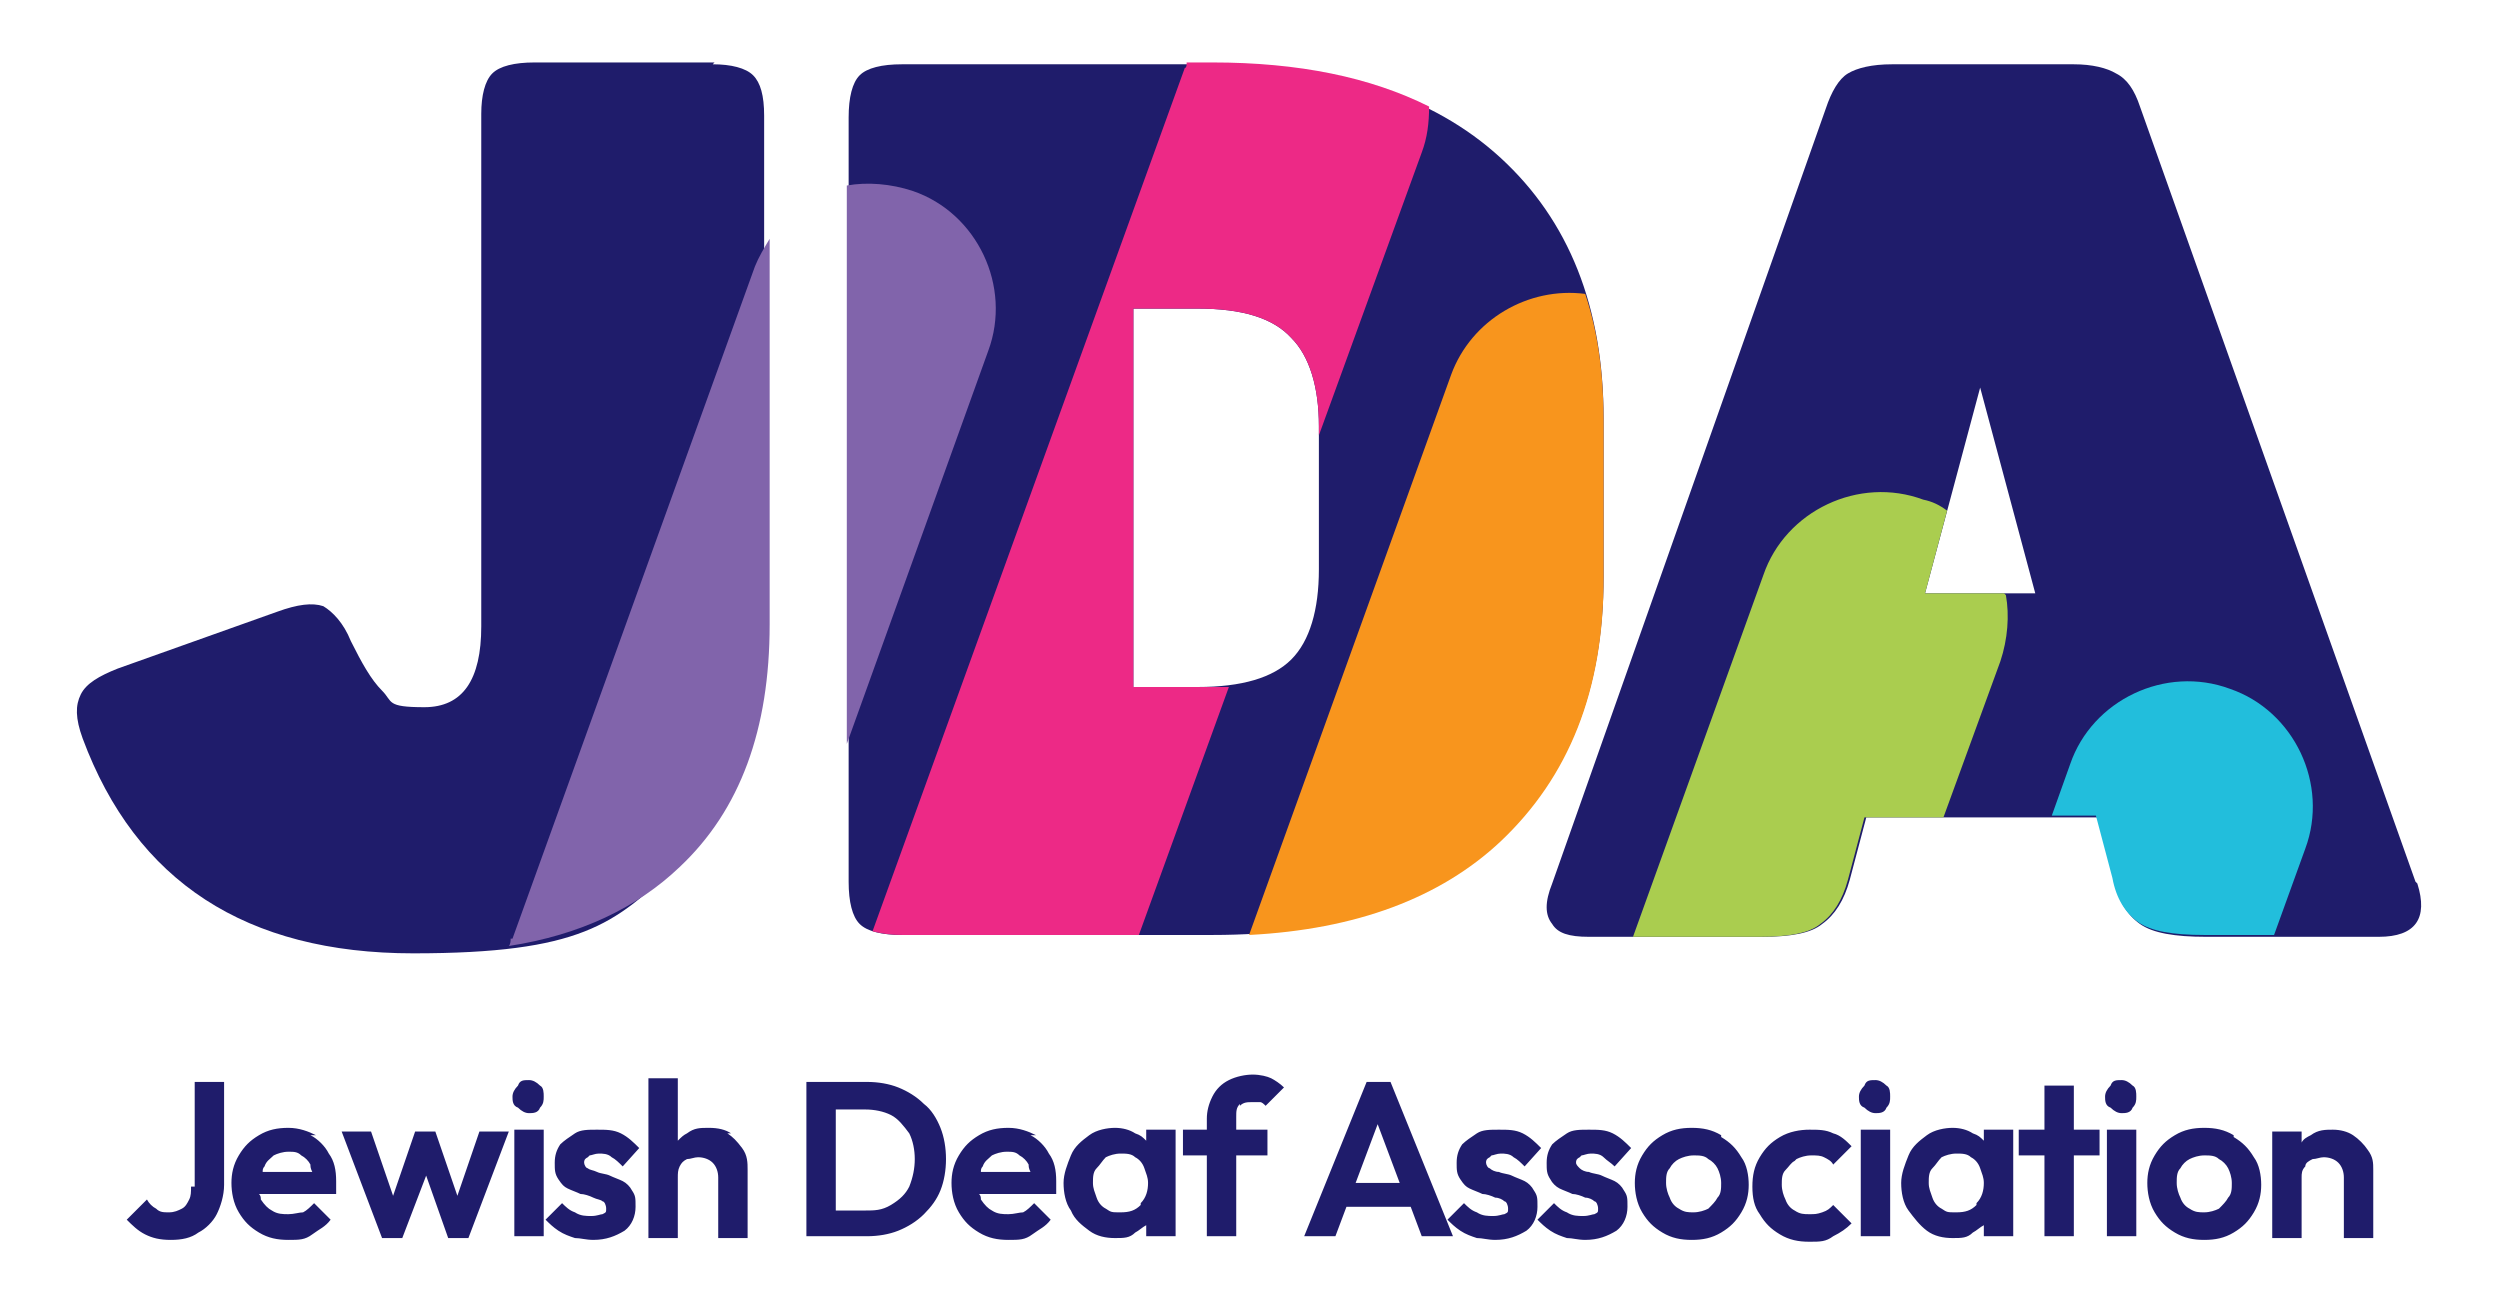 <?xml version="1.0" encoding="UTF-8"?>
<svg id="Layer_1" xmlns="http://www.w3.org/2000/svg" version="1.1" viewBox="0 0 136.1 70.9">
  <!-- Generator: Adobe Illustrator 30.0.0, SVG Export Plug-In . SVG Version: 2.1.1 Build 123)  -->
  <defs>
    <style>
      .st0 {
        fill: none;
      }

      .st1 {
        fill: #f8951d;
      }

      .st2 {
        fill: #8164ab;
      }

      .st3 {
        fill: #1f1c6b;
      }

      .st4 {
        fill: #ed2986;
      }

      .st5 {
        fill: #aacd4f;
      }

      .st6 {
        fill: #22bedc;
      }
    </style>
  </defs>
  <rect class="st0" width="201.7" height="161.3"/>
  <g>
    <path class="st3" d="M50.3,60.1c-.4-.4-.9-.7-1.4-.9-.5-.2-1.1-.3-1.7-.3h-3.3v8.4h3.3c.6,0,1.2-.1,1.7-.3s1-.5,1.4-.9c.4-.4.7-.8.9-1.3.2-.5.3-1.1.3-1.7s-.1-1.2-.3-1.7c-.2-.5-.5-1-.9-1.3ZM49.5,64.6c-.2.4-.5.7-1,1s-.9.3-1.4.3h-1.6v-5.5h1.6c.5,0,1,.1,1.4.3.4.2.7.6,1,1,.2.4.3.9.3,1.4s-.1,1-.3,1.5ZM56.4,61.8c-.4-.2-.9-.4-1.5-.4s-1.1.1-1.6.4c-.5.3-.8.6-1.1,1.1s-.4,1-.4,1.5.1,1.1.4,1.6c.3.5.6.8,1.1,1.1.5.3,1,.4,1.6.4s.9,0,1.3-.3.7-.4,1-.8l-.9-.9c-.2.2-.4.4-.6.5-.2,0-.5.1-.8.1s-.6,0-.9-.2c-.2-.1-.4-.3-.6-.6,0-.1,0-.2-.1-.3h4.2c0-.1,0-.3,0-.4s0-.2,0-.3c0-.6-.1-1.1-.4-1.5-.2-.4-.6-.8-1-1ZM53.4,63.8c0-.1,0-.2.1-.3.1-.3.3-.4.5-.6.2-.1.5-.2.8-.2s.5,0,.7.2c.2.1.4.3.5.5,0,.1,0,.2.1.4h-2.8ZM32.1,62.9c.1,0,.3-.1.5-.1s.5,0,.7.2c.2.1.4.3.6.5l.9-1c-.3-.3-.6-.6-1-.8-.4-.2-.8-.2-1.3-.2s-.9,0-1.2.2-.6.4-.8.6c-.2.3-.3.6-.3,1s0,.6.2.9.3.4.5.5c.2.1.5.2.7.3.2,0,.5.1.7.2s.4.1.5.2c.1,0,.2.2.2.4s0,.2-.2.3c-.1,0-.3.1-.6.1s-.6,0-.9-.2c-.3-.1-.5-.3-.7-.5l-.9.9c.2.2.4.4.7.6.3.2.6.3.9.4.3,0,.6.1,1,.1.7,0,1.2-.2,1.7-.5.4-.3.6-.8.6-1.3s0-.6-.2-.9c-.1-.2-.3-.4-.5-.5-.2-.1-.5-.2-.7-.3s-.5-.1-.7-.2-.4-.1-.5-.2c-.1,0-.2-.2-.2-.3s0-.2.2-.3ZM17.2,61.8c-.4-.2-.9-.4-1.5-.4s-1.1.1-1.6.4c-.5.3-.8.6-1.1,1.1s-.4,1-.4,1.5.1,1.1.4,1.6c.3.5.6.8,1.1,1.1.5.3,1,.4,1.6.4s.9,0,1.3-.3.7-.4,1-.8l-.9-.9c-.2.2-.4.4-.6.5-.2,0-.5.1-.8.1s-.6,0-.9-.2c-.2-.1-.4-.3-.6-.6,0-.1,0-.2-.1-.3h4.2c0-.1,0-.3,0-.4s0-.2,0-.3c0-.6-.1-1.1-.4-1.5-.2-.4-.6-.8-1-1ZM14.3,63.8c0-.1,0-.2.1-.3.1-.3.3-.4.5-.6.2-.1.5-.2.8-.2s.5,0,.7.2c.2.1.4.3.5.5,0,.1,0,.2.1.4h-2.8ZM24.9,65.1l-1.2-3.5h-1.1l-1.2,3.5-1.2-3.5h-1.6l2.2,5.8h1.1l1.3-3.4,1.2,3.4h1.1l2.2-5.8h-1.6l-1.2,3.5ZM10.4,64.6c0,.3,0,.5-.1.7-.1.2-.2.4-.4.5s-.4.2-.7.2-.5,0-.7-.2c-.2-.1-.4-.3-.5-.5l-1.1,1.1c.3.3.6.6,1,.8.4.2.8.3,1.4.3s1.1-.1,1.5-.4c.4-.2.8-.6,1-1,.2-.4.4-1,.4-1.6v-5.6h-1.6v5.7ZM39.8,61.7c-.3-.2-.7-.3-1.2-.3s-.8,0-1.2.3c-.2.1-.3.2-.5.4v-3.4h-1.6v8.7h1.6v-3.3c0-.2,0-.4.1-.6.1-.2.2-.3.4-.4.2,0,.4-.1.6-.1.3,0,.6.1.8.3.2.2.3.5.3.8v3.3h1.6v-3.7c0-.4,0-.8-.3-1.2s-.5-.6-.8-.8ZM28.8,58.8c-.3,0-.5,0-.6.3-.2.2-.3.4-.3.6s0,.5.3.6c.2.2.4.3.6.3s.5,0,.6-.3c.2-.2.2-.4.2-.6s0-.5-.2-.6c-.2-.2-.4-.3-.6-.3ZM62.4,62.1c-.2-.2-.3-.3-.6-.4-.3-.2-.7-.3-1.1-.3s-1,.1-1.4.4-.8.6-1,1.1c-.2.5-.4,1-.4,1.5s.1,1.1.4,1.5c.2.5.6.8,1,1.1.4.3.9.4,1.4.4s.8,0,1.1-.3c.2-.1.4-.3.6-.4v.6h1.6v-5.8h-1.6v.6ZM62.1,65.6c-.3.3-.6.4-1.1.4s-.5,0-.8-.2c-.2-.1-.4-.3-.5-.6s-.2-.5-.2-.8,0-.6.2-.8.3-.4.5-.6c.2-.1.5-.2.8-.2s.6,0,.8.2c.2.1.4.3.5.6s.2.5.2.8c0,.4-.1.8-.4,1.1ZM28,67.3h1.6v-5.8h-1.6v5.8ZM102.1,58.8c-.3,0-.5,0-.6.3-.2.2-.3.4-.3.6s0,.5.3.6c.2.2.4.3.6.3s.5,0,.6-.3c.2-.2.2-.4.2-.6s0-.5-.2-.6c-.2-.2-.4-.3-.6-.3ZM112.9,59.1h-1.6v2.4h-1.4v1.4h1.4v4.4h1.6v-4.4h1.4v-1.4h-1.4v-2.4ZM108,62.1c-.2-.2-.3-.3-.6-.4-.3-.2-.7-.3-1.1-.3s-1,.1-1.4.4-.8.6-1,1.1-.4,1-.4,1.5.1,1.1.4,1.5.6.8,1,1.1c.4.3.9.4,1.4.4s.8,0,1.1-.3c.2-.1.4-.3.6-.4v.6h1.6v-5.8h-1.6v.6ZM107.6,65.6c-.3.3-.6.4-1.1.4s-.5,0-.8-.2c-.2-.1-.4-.3-.5-.6s-.2-.5-.2-.8,0-.6.2-.8.3-.4.5-.6c.2-.1.5-.2.8-.2s.6,0,.8.2c.2.1.4.3.5.6s.2.5.2.8c0,.4-.1.8-.4,1.1ZM114.7,67.3h1.6v-5.8h-1.6v5.8ZM115.5,58.8c-.3,0-.5,0-.6.3-.2.2-.3.4-.3.6s0,.5.3.6c.2.2.4.3.6.3s.5,0,.6-.3c.2-.2.2-.4.2-.6s0-.5-.2-.6c-.2-.2-.4-.3-.6-.3ZM128.9,62.6c-.2-.3-.5-.6-.8-.8-.3-.2-.7-.3-1.1-.3s-.8,0-1.2.3c-.2.1-.4.2-.5.4v-.6h-1.6v5.8h1.6v-3.3c0-.2,0-.4.2-.6,0-.2.2-.3.4-.4.2,0,.4-.1.6-.1.3,0,.6.1.8.3s.3.5.3.8v3.3h1.6v-3.7c0-.4,0-.7-.3-1.1ZM121.6,61.8c-.5-.3-1-.4-1.6-.4s-1.1.1-1.6.4c-.5.3-.8.6-1.1,1.1-.3.5-.4,1-.4,1.5s.1,1.1.4,1.6c.3.5.6.8,1.1,1.1.5.3,1,.4,1.6.4s1.1-.1,1.6-.4c.5-.3.8-.6,1.1-1.1.3-.5.4-1,.4-1.5s-.1-1.1-.4-1.5c-.3-.5-.6-.8-1.1-1.1ZM121.3,65.2c-.1.2-.3.4-.5.6-.2.1-.5.2-.8.2s-.5,0-.8-.2c-.2-.1-.4-.3-.5-.6-.1-.2-.2-.5-.2-.8s0-.6.2-.8c.1-.2.3-.4.5-.5.2-.1.5-.2.8-.2s.6,0,.8.2c.2.1.4.3.5.5s.2.5.2.8,0,.6-.2.8ZM74.4,58.9l-3.4,8.4h1.7l.6-1.6h3.5l.6,1.6h1.7l-3.4-8.4h-1.3ZM73.8,64.4l1.2-3.2,1.2,3.2h-2.4ZM101.3,67.3h1.6v-5.8h-1.6v5.8ZM67.5,60.2c.2-.2.4-.2.7-.2s.3,0,.4,0c.1,0,.2.1.3.2l1-1c-.2-.2-.5-.4-.7-.5s-.6-.2-1-.2-.9.1-1.3.3c-.4.2-.7.5-.9.9-.2.4-.3.8-.3,1.2v.6h-1.3v1.4h1.3v4.4h1.6v-4.4h1.7v-1.4h-1.7v-.7c0-.3,0-.5.2-.7ZM86.1,62.9c.1,0,.3-.1.5-.1s.5,0,.7.2.4.3.6.5l.9-1c-.3-.3-.6-.6-1-.8s-.8-.2-1.3-.2-.9,0-1.2.2-.6.4-.8.6c-.2.3-.3.6-.3,1s0,.6.2.9c.1.2.3.4.5.5s.5.2.7.3c.2,0,.5.1.7.2.2,0,.4.1.5.2.1,0,.2.2.2.4s0,.2-.2.3c-.1,0-.3.1-.6.1s-.6,0-.9-.2c-.3-.1-.5-.3-.7-.5l-.9.9c.2.2.4.4.7.6.3.2.6.3.9.4.3,0,.6.1,1,.1.7,0,1.2-.2,1.7-.5.4-.3.6-.8.6-1.3s0-.6-.2-.9c-.1-.2-.3-.4-.5-.5-.2-.1-.5-.2-.7-.3s-.5-.1-.7-.2c-.2,0-.4-.1-.5-.2s-.2-.2-.2-.3,0-.2.2-.3ZM81.2,62.9c.1,0,.3-.1.5-.1s.5,0,.7.2c.2.1.4.3.6.5l.9-1c-.3-.3-.6-.6-1-.8-.4-.2-.8-.2-1.3-.2s-.9,0-1.2.2-.6.4-.8.6c-.2.3-.3.6-.3,1s0,.6.2.9.3.4.5.5c.2.1.5.2.7.3.2,0,.5.1.7.2.2,0,.4.1.5.2.1,0,.2.2.2.4s0,.2-.2.3c-.1,0-.3.1-.6.1s-.6,0-.9-.2c-.3-.1-.5-.3-.7-.5l-.9.9c.2.2.4.4.7.6.3.2.6.3.9.4.3,0,.6.1,1,.1.7,0,1.2-.2,1.7-.5.4-.3.6-.8.6-1.3s0-.6-.2-.9c-.1-.2-.3-.4-.5-.5-.2-.1-.5-.2-.7-.3s-.5-.1-.7-.2c-.2,0-.4-.1-.5-.2-.1,0-.2-.2-.2-.3s0-.2.2-.3ZM93.7,61.8c-.5-.3-1-.4-1.6-.4s-1.1.1-1.6.4c-.5.3-.8.6-1.1,1.1-.3.5-.4,1-.4,1.5s.1,1.1.4,1.6c.3.5.6.8,1.1,1.1.5.3,1,.4,1.6.4s1.1-.1,1.6-.4c.5-.3.8-.6,1.1-1.1.3-.5.4-1,.4-1.5s-.1-1.1-.4-1.5c-.3-.5-.6-.8-1.1-1.1ZM93.5,65.2c-.1.2-.3.4-.5.6-.2.1-.5.2-.8.2s-.5,0-.8-.2c-.2-.1-.4-.3-.5-.6-.1-.2-.2-.5-.2-.8s0-.6.2-.8c.1-.2.3-.4.5-.5.2-.1.5-.2.8-.2s.6,0,.8.2c.2.1.4.3.5.5s.2.5.2.8,0,.6-.2.8ZM97.8,63.1c.2-.1.5-.2.8-.2s.5,0,.7.1.4.2.5.4l1-1c-.3-.3-.6-.6-1-.7-.4-.2-.8-.2-1.3-.2s-1.1.1-1.6.4c-.5.3-.8.6-1.1,1.1-.3.5-.4,1-.4,1.6s.1,1.1.4,1.5c.3.5.6.8,1.1,1.1.5.3,1,.4,1.6.4s.9,0,1.3-.3c.4-.2.7-.4,1-.7l-1-1c-.2.2-.3.3-.6.4s-.4.1-.7.1-.5,0-.8-.2c-.2-.1-.4-.3-.5-.6-.1-.2-.2-.5-.2-.8s0-.6.2-.8.3-.4.5-.5Z"/>
    <g>
      <g>
        <path class="st3" d="M87.3,22.8c0-6.1-1.9-10.8-5.6-14.2-3.7-3.4-9-5.1-15.7-5.1h-16.9c-1.1,0-1.9.2-2.3.6-.4.4-.6,1.2-.6,2.3v41.6c0,1.1.2,1.9.6,2.3.4.4,1.2.6,2.3.6h16.9c6.8,0,12-1.7,15.7-5.2,3.7-3.5,5.6-8.2,5.6-14.3v-8.6ZM71.8,31c0,2.2-.5,3.9-1.5,4.9-1,1-2.7,1.5-5.1,1.5h-3.5v-20.6h3.5c2.4,0,4.1.5,5.1,1.6,1,1,1.5,2.7,1.5,4.8v7.8Z"/>
        <path class="st3" d="M38.9,3.4h-9.8c-1.1,0-1.9.2-2.3.6-.4.4-.6,1.2-.6,2.2v27.9c0,2.9-1,4.4-3.1,4.4s-1.7-.3-2.3-.9c-.6-.6-1.1-1.5-1.7-2.7-.4-1-1-1.6-1.5-1.9-.6-.2-1.4-.1-2.5.3l-8.7,3.1c-1,.4-1.7.8-2,1.4-.3.6-.3,1.3.1,2.4,2.9,7.8,8.9,11.7,18,11.7s11-1.6,14.2-4.7c3.3-3.1,4.9-7.5,4.9-13.2V6.3c0-1.1-.2-1.8-.6-2.2-.4-.4-1.2-.6-2.2-.6Z"/>
        <path class="st3" d="M131.5,48l-15-42.2c-.3-.9-.7-1.5-1.3-1.8-.5-.3-1.3-.5-2.3-.5h-9.9c-1.1,0-1.9.2-2.4.5-.5.3-.9,1-1.2,1.9l-14.9,42.2c-.4,1-.4,1.7,0,2.2.3.5.9.7,2,.7h9.4c1.6,0,2.7-.2,3.3-.7.7-.5,1.2-1.3,1.5-2.4l.9-3.4h12.6l.9,3.4c.2,1.1.7,1.9,1.4,2.4.7.5,1.9.7,3.6.7h9.4c2,0,2.7-1,2.1-2.9ZM104.8,32.3l3-11.2,3,11.2h-5.9Z"/>
      </g>
      <path class="st5" d="M109.1,32.3h-4.3l1.2-4.5c-.4-.3-.8-.5-1.3-.6-3.5-1.3-7.5.6-8.7,4.1l-7.1,19.7h6.9c1.6,0,2.7-.2,3.3-.7.7-.5,1.2-1.3,1.5-2.4l.9-3.4h4.3l3.1-8.5c.4-1.2.5-2.5.3-3.6Z"/>
      <path class="st6" d="M121.4,37.5c-3.5-1.3-7.5.6-8.7,4.1l-1,2.8h2.4l.9,3.4c.2,1.1.7,1.9,1.4,2.4.7.5,1.9.7,3.6.7h3.8l1.7-4.7c1.3-3.5-.6-7.5-4.1-8.7Z"/>
      <path class="st4" d="M64.6,3.5c0,0,0,.2-.1.2l-17,47c.4.1.9.2,1.6.2h12.9l4.9-13.5c-.5,0-1.1,0-1.7,0h-3.5v-20.6h3.5c2.4,0,4.1.5,5.1,1.6,1,1,1.5,2.7,1.5,4.8v.5l5.6-15.4c.3-.8.4-1.6.4-2.5-3.2-1.6-7.1-2.4-11.8-2.4h-1.4Z"/>
      <path class="st1" d="M87.3,31.5v-8.6c0-2.5-.3-4.8-1-6.9-3.1-.4-6.2,1.4-7.3,4.4l-11,30.5c5.8-.3,10.4-2,13.7-5.1,3.7-3.5,5.6-8.2,5.6-14.3Z"/>
      <path class="st2" d="M46.1,10.1v30.4l7.7-21.4c1.3-3.5-.6-7.5-4.1-8.7-1.2-.4-2.5-.5-3.6-.3Z"/>
      <path class="st2" d="M27.8,51.1c0,.1,0,.3-.1.4,3.9-.6,7-2.1,9.3-4.3,3.3-3.1,4.9-7.5,4.9-13.2V13c-.3.5-.6,1-.8,1.5l-13.2,36.6Z"/>
    </g>
  </g>
</svg>